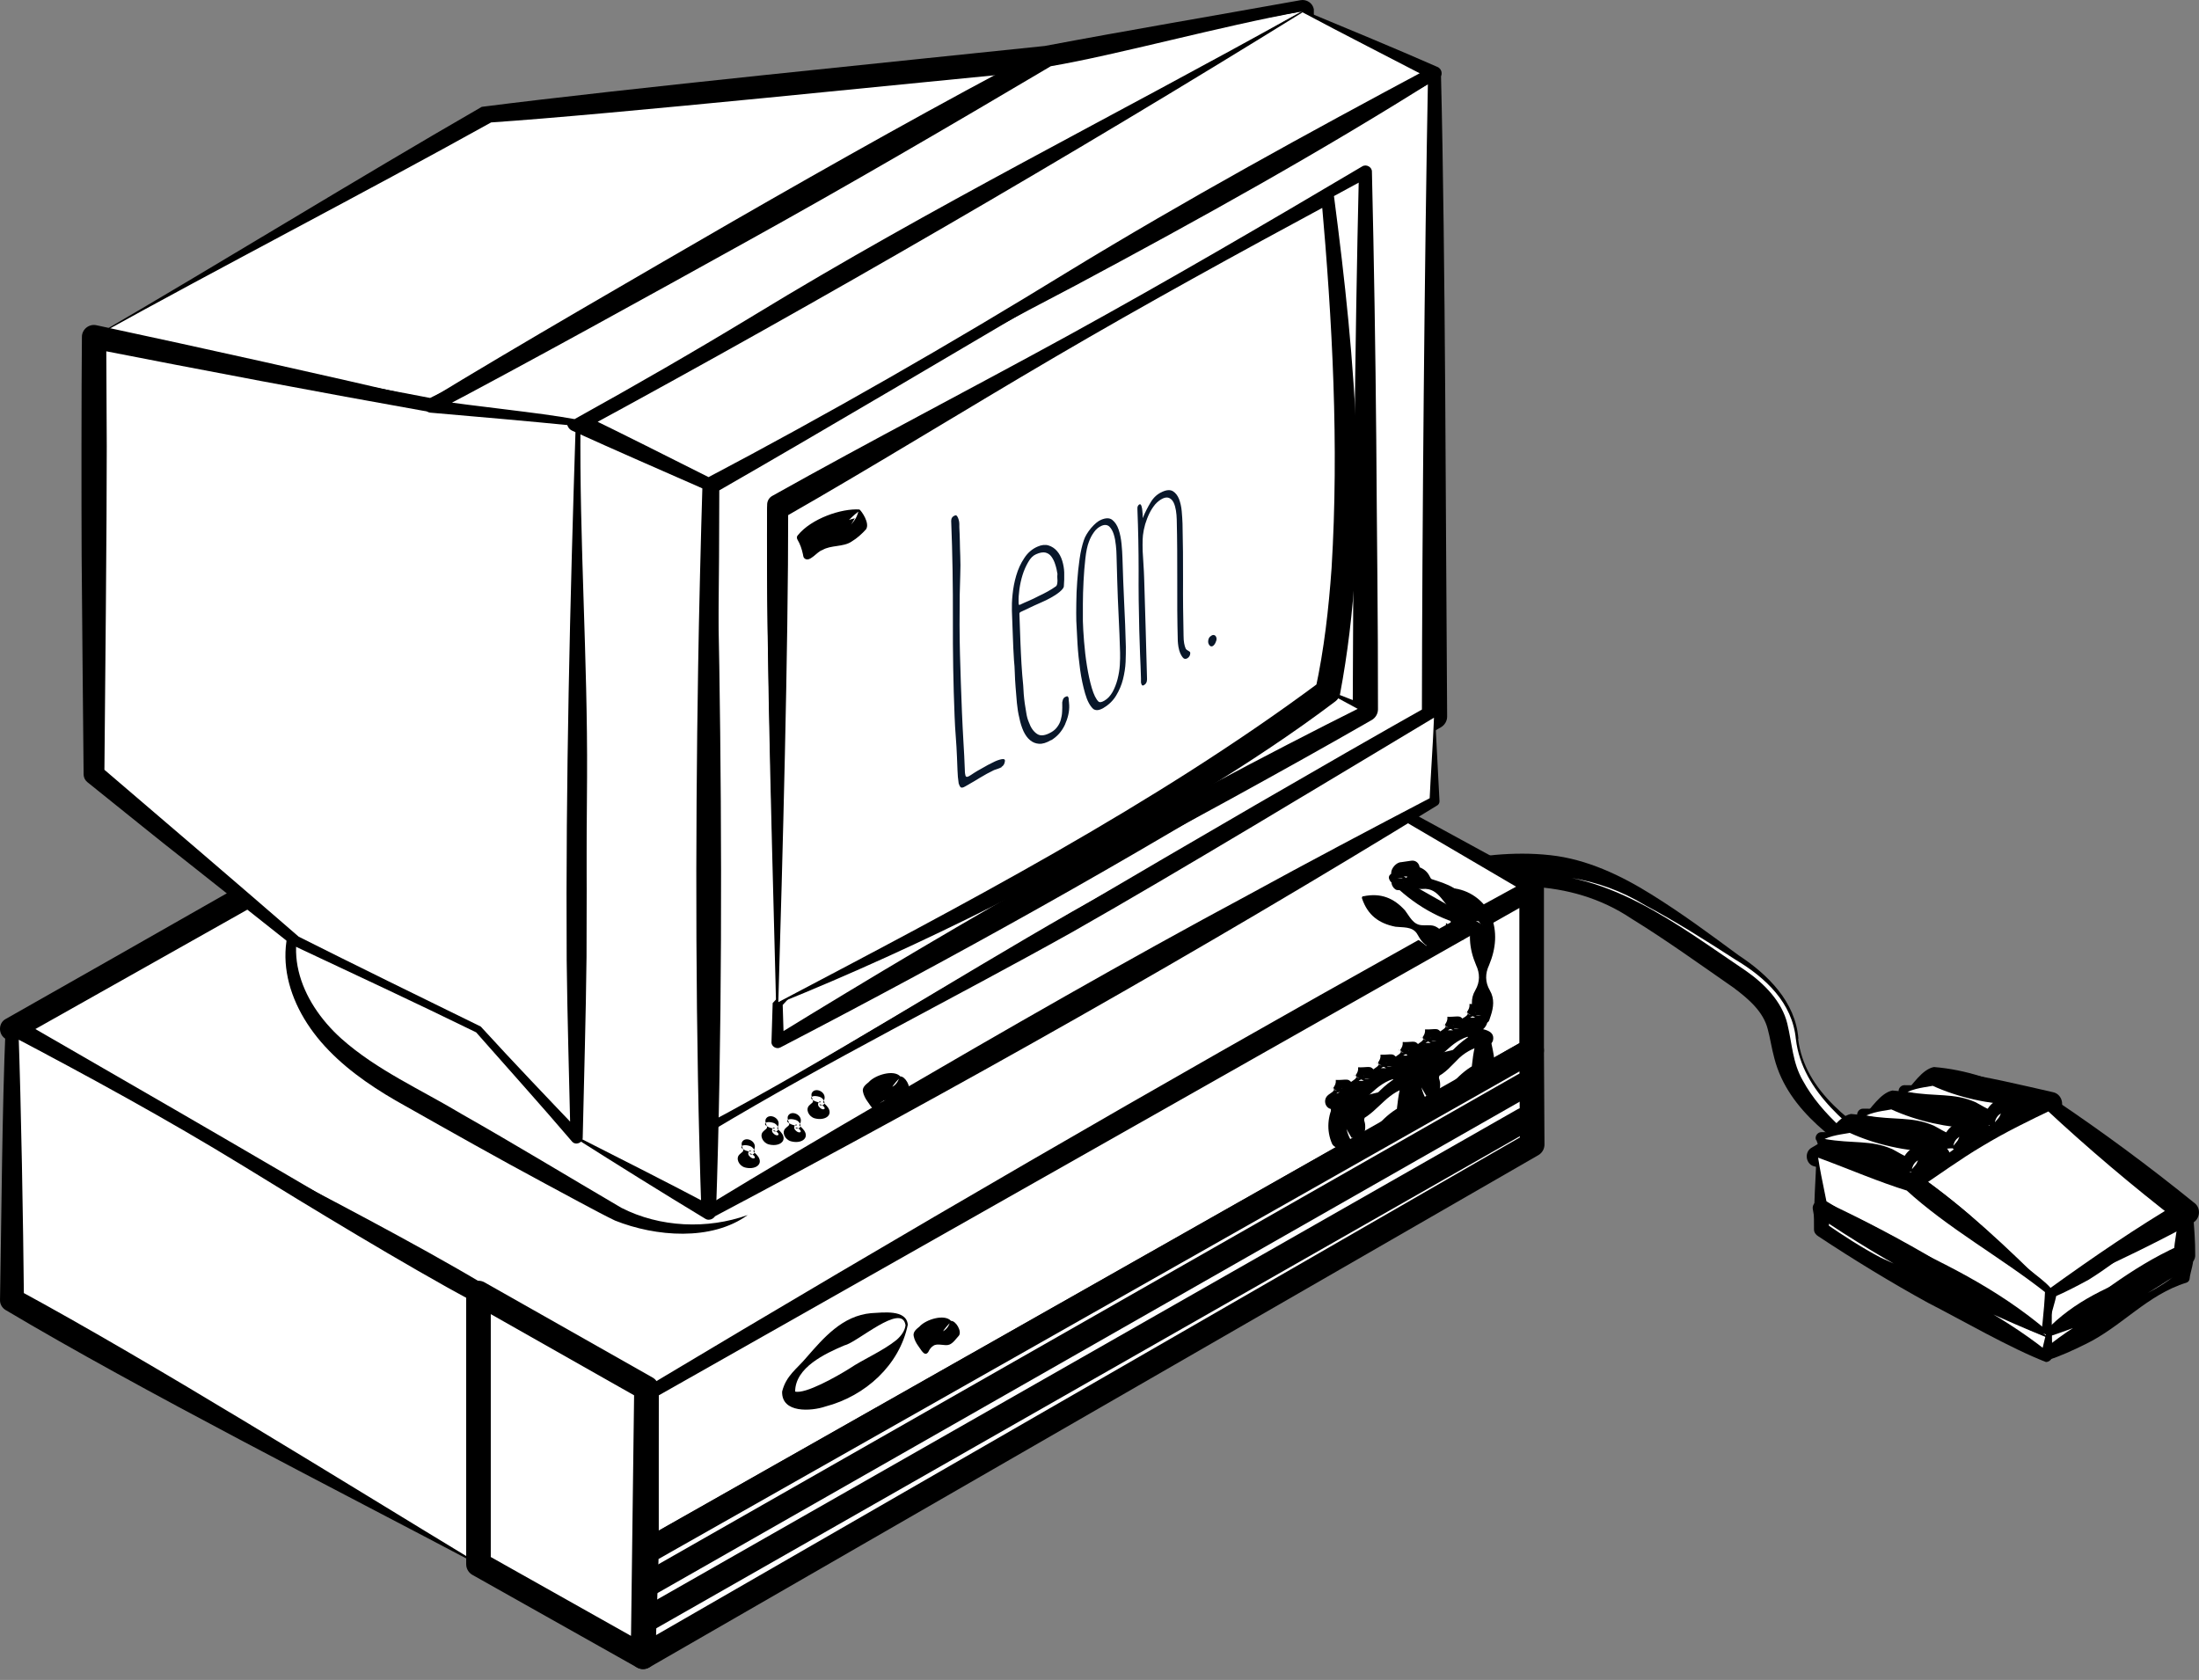 <svg width="161" height="123" viewBox="0 0 161 123" fill="none" xmlns="http://www.w3.org/2000/svg">
<rect x="0" y="0" width="161" height="123" fill="#808080" stroke="none"/>
<path d="M131.571 76.066C131.263 74.347 130.965 72.724 127.77 70.514C115.22 61.839 113.834 61.31 95.452 66.861C89.582 68.636 83.114 71.94 77.07 75.641V76.991C83.095 73.243 89.659 69.844 95.799 67.984C114.046 62.471 115.037 63.151 127.067 71.478C129.858 73.403 130.089 74.668 130.378 76.273C130.782 78.51 131.244 81.05 137.99 85.572L138.664 84.6C132.331 80.351 131.918 78.076 131.552 76.056L131.571 76.066Z" fill="white"/>
<path d="M131.484 76.084C131.234 73.422 129.271 71.581 127.057 70.26C124.892 68.862 122.707 67.475 120.446 66.276C113.459 62.018 105.682 64.822 98.445 66.918C90.967 68.91 84.077 72.308 77.455 76.254L77.802 75.641L77.782 76.991L76.685 76.396C84.481 71.562 93.094 68.145 102.006 65.908C104.951 65.115 107.915 64.284 111.024 64.057C117.453 63.425 122.842 67.739 127.827 71.081C129.155 72.006 130.464 73.318 130.859 74.951C131.225 76.471 131.234 77.793 131.994 79.115C133.371 81.645 135.863 83.561 138.192 85.289L137.721 85.374L138.433 84.43L138.51 84.845C135.517 82.589 131.956 80.03 131.484 76.075V76.084ZM131.648 76.056C132.129 79.974 135.729 82.372 138.847 84.364C138.991 84.448 139.02 84.637 138.924 84.779L138.279 85.77C138.173 85.931 137.961 85.968 137.807 85.855C134.622 83.769 130.936 81.409 129.916 77.51C129.704 76.736 129.598 75.971 129.425 75.348C129.107 74.092 128.078 73.177 126.913 72.308C124.449 70.6 121.976 68.815 119.445 67.258C114.922 64.227 109.436 64.52 104.364 65.851C100.707 66.767 96.992 67.852 93.45 69.099C87.791 71.26 82.546 74.338 77.465 77.576C77.138 77.784 76.695 77.699 76.474 77.368C76.397 77.246 76.358 77.113 76.358 76.981L76.339 75.631C76.339 75.376 76.464 75.159 76.666 75.027C81.055 72.252 85.636 69.722 90.486 67.683C95.375 65.7 100.38 64.388 105.519 63.198C108.088 62.67 110.783 62.311 113.497 62.613C116.163 62.896 118.684 64.095 120.917 65.492C123.14 66.871 125.21 68.409 127.288 69.939C129.444 71.355 131.456 73.356 131.667 76.037L131.648 76.056Z" fill="black"/>
<path d="M112.14 76.906L47.332 113.61V101.639L112.14 64.935V76.906Z" fill="white" stroke="black" stroke-width="1.8" stroke-linecap="round" stroke-linejoin="round"/>
<path d="M47.332 101.639L0.867 75.329L65.675 38.635L112.14 64.935L47.332 101.639Z" fill="white"/>
<path d="M47.332 101.724C36.861 96.117 22.589 88.357 12.195 82.598L0.434 76.075C-0.133 75.773 -0.153 74.904 0.425 74.602C10.058 69.165 23.32 61.518 32.858 56.269C43.685 50.199 54.541 44.176 65.445 38.229C65.599 38.144 65.781 38.144 65.916 38.229C76.166 44.252 90.294 52.314 100.707 58.053L112.429 64.454C112.804 64.652 112.814 65.219 112.429 65.417C108.396 67.796 100.312 72.497 96.232 74.8C80.063 83.977 63.703 92.983 47.332 101.724ZM47.332 101.554C65.964 90.405 84.769 79.473 103.719 68.9L111.851 64.454V65.417L100.341 58.667C90.063 52.691 75.877 44.733 65.435 39.041H65.906C49.854 48.462 33.714 57.751 17.517 66.937L1.291 76.075V74.593L12.763 81.22C23.07 87.186 37.092 95.446 47.313 101.545L47.332 101.554Z" fill="black"/>
<path d="M35.032 114.525L0.867 95.192V75.329L35.032 94.672V114.525Z" fill="white"/>
<path d="M35.081 114.601C24.716 109.116 10.347 101.828 0.415 95.918C0.146 95.758 -0.008 95.475 0.001 95.182C0.107 89.329 0.155 81.088 0.406 75.329C0.386 74.98 0.81 74.734 1.118 74.923C6.709 78.322 12.349 81.635 18.162 84.665C23.282 87.337 30.538 91.104 35.427 94.03C35.668 94.162 35.803 94.417 35.803 94.663C35.812 100.563 35.331 108.653 35.1 114.591L35.081 114.601ZM34.994 114.459C34.763 107.7 34.33 101.309 34.292 94.682L34.667 95.314C29.672 92.624 22.656 88.357 17.758 85.336C12.176 81.918 6.43 78.784 0.637 75.735L1.349 75.329C1.551 81.059 1.695 89.367 1.753 95.182L1.31 94.436C11.204 99.789 25.226 108.54 34.994 114.45V114.459Z" fill="black"/>
<path d="M66.378 96.995C66.378 98.043 64.443 99.997 62.056 101.347C59.67 102.697 57.735 102.942 57.735 101.894C57.735 100.846 59.67 98.892 62.056 97.542C64.443 96.192 66.378 95.947 66.378 96.995Z" fill="white"/>
<path d="M66.464 96.995C65.858 99.94 63.365 102.215 60.43 102.98C59.41 103.329 57.215 103.49 57.264 101.885C57.552 100.714 58.351 100.223 59.034 99.402C60.295 97.958 61.671 96.334 63.779 96.145C64.616 96.107 66.368 95.843 66.464 96.995ZM66.291 96.995C66.012 95.371 62.749 98.297 61.844 98.496C60.401 99.109 58.226 100.119 58.216 101.885C58.967 102.083 61.267 100.78 62.172 100.214C63.269 99.478 64.587 98.949 65.636 98.109C65.973 97.816 66.272 97.419 66.3 96.995H66.291Z" fill="black"/>
<path d="M69.583 96.787L67.726 97.844V98.59L69.583 97.533V96.787Z" fill="white"/>
<path d="M69.544 96.863C68.861 97.561 68.813 97.967 68.447 98.458C68.37 98.515 68.264 98.524 68.139 98.543L68.553 97.844C68.505 98.09 68.38 98.345 68.197 98.59L67.485 98.184C67.928 98.222 68.255 98.09 68.418 97.665C68.563 97.25 68.794 96.995 69.237 96.948L68.89 97.533C69.159 97.448 69.4 97.25 69.535 96.863H69.544ZM69.631 96.712C69.978 96.693 70.439 97.467 70.209 97.788C70.006 98.005 69.785 98.345 69.506 98.449C69.188 98.581 68.621 98.307 68.322 98.543C68.168 98.637 68.053 98.798 67.966 98.987C67.687 99.393 67.408 98.76 67.254 98.581C67.071 98.335 66.946 98.08 66.898 97.835C66.821 97.523 67.1 97.306 67.312 97.136C67.783 96.598 69.159 96.183 69.631 96.712Z" fill="black"/>
<path d="M107.732 67.428L108.541 66.965V74.366L107.732 74.819" fill="white"/>
<path d="M107.694 67.352C108.041 66.55 108.743 65.653 109.138 66.965C109.648 68.202 109.532 69.438 109.022 70.666C108.733 71.279 108.724 71.902 109.08 72.516C109.436 73.13 109.349 73.753 109.147 74.366C109.08 74.498 109.051 74.867 108.849 74.876C108.531 74.942 108.185 74.97 107.781 74.895C107.723 74.885 107.675 74.829 107.684 74.763C107.819 74.385 108.021 74.093 108.243 73.847L107.944 74.357C107.742 73.743 107.646 73.12 108.012 72.507C108.368 71.893 108.358 71.27 108.069 70.656C107.55 69.438 107.444 68.202 107.954 66.956L108.849 67.456C108.522 67.513 108.166 67.522 107.79 67.484C107.723 67.484 107.675 67.399 107.704 67.333L107.694 67.352Z" fill="black"/>
<path d="M108.541 66.965L107.732 67.428L102.218 64.303L103.026 63.84L108.541 66.965Z" fill="white"/>
<path d="M108.628 66.965C108.522 67.078 108.166 67.862 107.733 67.862C105.413 67.399 103.431 66.182 101.804 64.539C101.313 63.859 102.478 63.822 102.873 63.595C102.959 63.538 103.084 63.529 103.161 63.595C104.066 64.322 105.452 64.407 106.443 65.02C107.261 65.549 108.127 66.266 108.618 66.965H108.628ZM108.454 66.965C107.569 66.654 105.894 66.163 105.115 65.785C104.316 65.323 103.845 64.407 102.882 64.095H103.171C102.911 64.275 102.68 64.492 102.449 64.709V63.906C104.547 64.463 106.453 65.455 107.954 67.05H107.502C107.694 67.041 108.012 67.116 108.445 66.975L108.454 66.965Z" fill="black"/>
<path d="M108.541 74.366L107.732 74.819V74.092L107.896 73.998L108.541 74.366Z" fill="white"/>
<path d="M108.627 74.366C109.253 74.621 108.685 75.537 108.156 75.546L107.443 75.65C106.654 75.707 106.625 74.753 107.251 74.461C107.434 74.338 107.53 74.215 107.405 74.093C107.54 73.885 107.607 73.772 107.588 73.507C108.059 73.536 108.416 73.422 108.579 73.545C108.858 73.724 109.041 74.253 108.618 74.376L108.627 74.366ZM108.454 74.366C107.896 74.338 107.665 74.413 107.511 74.65C107.511 74.659 107.559 74.602 107.597 74.508H108.185C108.079 74.451 107.973 74.385 107.896 74.366L108.05 74.093C107.8 74.376 108.521 74.555 108.579 74.829L107.309 74.111C107.29 73.998 107.241 74.055 107.424 74.196C107.588 74.319 107.905 74.432 108.454 74.366Z" fill="black"/>
<path d="M108.541 67.701V66.965L103.026 63.84V64.577" fill="white"/>
<path d="M108.454 67.701C108.242 67.456 108.079 67.211 107.963 66.965L108.252 67.456C107.665 67.409 107.136 67.267 106.702 66.965C105.692 66.427 105.451 64.945 104.133 65.087C103.498 65.134 103.084 64.784 102.737 64.341L103.613 63.84C103.507 64.086 103.363 64.331 103.113 64.577C103.065 64.624 102.988 64.624 102.939 64.577C102.526 64.209 102.035 63.302 102.882 63.283C103.575 63.378 104.325 63.444 104.672 64.161C104.951 64.728 105.413 64.983 106.019 65.002C107.376 65.049 108.425 65.728 109.108 66.861C109.128 67.154 108.829 67.418 108.627 67.692C108.579 67.739 108.502 67.739 108.454 67.692V67.701Z" fill="black"/>
<path d="M102.218 64.303L103.026 63.84V64.577L102.872 64.671L102.218 64.303Z" fill="white"/>
<path d="M102.131 64.303C101.505 64.048 102.073 63.132 102.602 63.123L103.315 63.019C103.892 62.934 104.152 63.651 103.748 64.02C103.613 64.161 103.122 64.359 103.344 64.567C103.209 64.775 103.141 64.888 103.161 65.162C102.708 65.133 102.314 65.237 102.16 65.115C101.881 64.926 101.707 64.407 102.131 64.293V64.303ZM102.304 64.303C102.862 64.341 103.093 64.256 103.247 64.029C103.247 64.02 103.199 64.067 103.17 64.171H102.574C102.679 64.227 102.785 64.293 102.872 64.312L102.718 64.576C102.959 64.293 102.246 64.114 102.189 63.84L103.459 64.558C103.478 64.671 103.526 64.605 103.344 64.473C103.18 64.35 102.862 64.237 102.314 64.303H102.304Z" fill="black"/>
<path d="M106.953 67.966C107.28 68.749 107.28 69.089 106.741 68.523C106.376 68.145 106.626 68.664 106.664 68.844C106.684 68.957 106.616 68.919 106.539 68.863C106.462 68.806 106.174 68.504 106.058 68.277C105.923 67.975 105.885 67.834 105.866 67.72C105.856 67.626 105.856 67.55 105.943 67.626C106.597 68.334 106.193 67.72 106.202 67.371C106.154 66.946 106.732 67.598 106.963 67.966H106.953Z" fill="black"/>
<path d="M106.914 75.291L106.105 75.745V75.018L106.259 74.923L106.914 75.291Z" fill="white"/>
<path d="M107.001 75.291C107.627 75.546 107.059 76.462 106.529 76.472L105.817 76.575C105.24 76.66 104.98 75.933 105.384 75.575C105.519 75.433 106.01 75.235 105.788 75.027C105.923 74.819 105.99 74.706 105.971 74.442C106.443 74.47 106.799 74.357 106.963 74.48C107.242 74.659 107.424 75.188 107.001 75.31V75.291ZM106.828 75.291C106.27 75.263 106.039 75.339 105.885 75.575C105.885 75.584 105.933 75.527 105.971 75.433H106.558C106.452 75.376 106.347 75.31 106.27 75.291L106.424 75.018C106.173 75.301 106.895 75.48 106.953 75.754L105.683 75.037C105.663 74.923 105.615 74.98 105.798 75.121C105.962 75.244 106.279 75.358 106.828 75.291Z" fill="black"/>
<path d="M99.764 65.691L105.278 68.815L104.47 69.278" fill="white"/>
<path d="M99.812 65.624C101.111 65.351 102.064 65.766 102.873 66.663C103.2 67.088 103.45 67.692 104.076 67.739C104.364 67.767 104.701 67.711 104.971 67.786C105.356 67.9 105.635 68.258 105.914 68.532C106.51 69.401 105.202 69.599 104.518 69.353C104.451 69.335 104.422 69.269 104.432 69.202C104.528 68.759 104.73 68.485 104.942 68.24V69.401C104.307 69.325 104.018 68.844 103.729 68.334C103.373 67.824 102.719 67.918 102.17 67.852C100.967 67.616 100.13 67.012 99.716 65.766C99.697 65.7 99.735 65.634 99.802 65.615L99.812 65.624Z" fill="black"/>
<path d="M105.278 76.217L104.47 76.67V75.943L104.624 75.848L105.278 76.217Z" fill="white"/>
<path d="M105.364 76.216C105.99 76.471 105.422 77.387 104.893 77.397L104.181 77.5C103.603 77.585 103.343 76.858 103.747 76.5C103.882 76.358 104.373 76.16 104.152 75.952C104.286 75.745 104.354 75.631 104.335 75.367C104.816 75.395 105.162 75.282 105.326 75.405C105.605 75.584 105.788 76.113 105.364 76.235V76.216ZM105.191 76.216C104.633 76.188 104.402 76.264 104.248 76.5C104.248 76.509 104.296 76.453 104.335 76.358H104.922C104.816 76.301 104.71 76.235 104.633 76.216L104.787 75.943C104.537 76.226 105.258 76.405 105.316 76.679L104.046 75.962C104.027 75.848 103.978 75.905 104.161 76.047C104.325 76.169 104.642 76.283 105.191 76.216Z" fill="black"/>
<path d="M103.642 77.142L102.834 77.595V76.868L102.988 76.773L103.642 77.142Z" fill="white"/>
<path d="M103.729 77.142C104.354 77.397 103.786 78.312 103.257 78.322L102.545 78.426C101.967 78.511 101.707 77.784 102.112 77.425C102.246 77.283 102.737 77.085 102.516 76.877C102.651 76.67 102.718 76.556 102.699 76.292C103.17 76.32 103.526 76.207 103.69 76.33C103.969 76.509 104.152 77.038 103.729 77.161V77.142ZM103.555 77.142C102.997 77.114 102.766 77.189 102.612 77.425C102.612 77.434 102.66 77.378 102.699 77.283H103.286C103.18 77.227 103.074 77.161 102.997 77.142L103.151 76.868C102.901 77.151 103.623 77.331 103.68 77.604L102.41 76.887C102.391 76.774 102.343 76.83 102.526 76.972C102.689 77.095 103.007 77.208 103.555 77.142Z" fill="black"/>
<path d="M102.015 78.067L101.207 78.52V77.793L101.361 77.699L102.015 78.067Z" fill="white"/>
<path d="M102.103 78.067C102.728 78.322 102.16 79.237 101.631 79.247L100.919 79.351C100.341 79.436 100.082 78.709 100.486 78.35C100.62 78.208 101.111 78.01 100.89 77.802C101.025 77.595 101.092 77.481 101.073 77.217C101.554 77.246 101.9 77.132 102.064 77.255C102.353 77.434 102.526 77.963 102.103 78.086V78.067ZM101.929 78.067C101.371 78.038 101.14 78.114 100.986 78.35C100.986 78.359 101.034 78.303 101.073 78.208H101.66C101.554 78.152 101.448 78.086 101.371 78.067L101.525 77.793C101.275 78.076 101.997 78.256 102.054 78.529L100.784 77.812C100.765 77.699 100.717 77.755 100.9 77.897C101.063 78.02 101.381 78.133 101.929 78.067Z" fill="black"/>
<path d="M100.38 78.992L99.571 79.445V78.709L99.725 78.624L100.38 78.992Z" fill="white"/>
<path d="M100.466 78.992C101.091 79.247 100.524 80.162 99.994 80.172L99.282 80.276C98.705 80.361 98.445 79.634 98.849 79.275C98.984 79.133 99.475 78.935 99.253 78.728C99.388 78.52 99.455 78.407 99.436 78.142C99.917 78.171 100.264 78.057 100.427 78.18C100.706 78.359 100.889 78.888 100.466 79.011V78.992ZM100.293 78.992C99.734 78.964 99.503 79.039 99.35 79.275C99.35 79.284 99.398 79.228 99.436 79.133H100.023C99.917 79.077 99.811 79.011 99.734 78.992L99.888 78.718C99.638 79.001 100.36 79.181 100.418 79.454L99.147 78.737C99.128 78.624 99.08 78.68 99.263 78.822C99.427 78.945 99.744 79.058 100.293 78.992Z" fill="black"/>
<path d="M98.743 79.917L97.935 80.37V79.634L98.089 79.549L98.743 79.917Z" fill="white"/>
<path d="M98.83 79.917C99.456 80.172 98.888 81.088 98.359 81.097L97.646 81.201C97.069 81.286 96.809 80.559 97.213 80.2C97.348 80.059 97.839 79.861 97.618 79.653C97.752 79.445 97.82 79.332 97.8 79.067C98.272 79.096 98.628 78.983 98.792 79.105C99.08 79.285 99.254 79.813 98.83 79.936V79.917ZM98.657 79.917C98.099 79.889 97.868 79.964 97.714 80.2C97.714 80.21 97.762 80.153 97.8 80.059H98.387C98.281 80.002 98.176 79.936 98.099 79.917L98.253 79.643C98.002 79.927 98.724 80.106 98.782 80.38L97.512 79.662C97.492 79.549 97.444 79.606 97.627 79.747C97.791 79.87 98.108 79.983 98.657 79.917Z" fill="black"/>
<path d="M92.767 61.339L76.839 52.314C67.822 47.206 54.194 46.659 46.379 51.077L26.515 62.32C18.71 66.738 19.692 74.461 28.7 79.568L44.628 88.593C47.592 90.273 52.077 90.453 54.637 88.999" fill="white"/>
<path d="M92.728 61.414C88.09 59.111 83.518 56.713 78.956 54.277C76.666 53.022 74.472 51.832 72.066 51.049C63.828 48.415 54.117 47.792 46.321 51.974L42.914 53.815C38.372 56.279 33.762 58.62 29.239 61.112C26.996 62.368 24.6 63.491 23.108 65.53C20.337 69.099 21.924 73.29 24.995 76.047C27.593 78.36 30.808 79.766 33.839 81.588C37.65 83.75 41.712 86.214 45.494 88.432C48.323 89.877 51.797 90.018 54.742 88.961C52.105 90.877 48.015 90.556 45.032 89.367C43.819 88.791 41.067 87.271 39.854 86.629C36.563 84.864 32.963 82.834 29.691 80.984C27.718 79.898 25.678 78.567 24.09 76.925C20.866 73.63 19.567 68.985 22.656 65.19C24.292 63.066 26.765 61.915 28.94 60.612C33.406 58.016 37.785 55.269 42.222 52.644L45.551 50.671C53.693 46.008 64.03 46.366 72.643 49.501C75.136 50.426 77.455 51.795 79.64 53.116C84.067 55.778 88.475 58.469 92.825 61.254C92.911 61.31 92.825 61.452 92.738 61.405L92.728 61.414Z" fill="black"/>
<path d="M38.911 74.697C47.88 79.775 62.47 79.747 71.507 74.64C80.535 69.523 80.583 61.263 71.613 56.184C62.644 51.105 48.054 51.124 39.017 56.241C29.989 61.358 29.941 69.618 38.911 74.697Z" fill="white"/>
<path d="M38.959 74.631C47.389 79.067 57.995 78.558 66.82 75.726C69.024 74.961 71.141 73.932 72.999 72.601C76.81 69.995 78.995 65.417 76.338 61.291C72.45 55.353 64.597 53.145 57.697 52.729C49.459 52.437 36.822 55.278 33.127 63.283C31.317 67.918 34.907 72.469 38.949 74.621L38.959 74.631ZM38.872 74.772C31.038 70.524 28.95 62.764 36.524 56.977C44.637 51.2 55.57 51.256 64.953 53.277C69.688 54.476 74.645 56.392 77.503 60.574C80.843 65.341 78.427 70.883 74.087 74.007C72.065 75.537 69.775 76.613 67.427 77.425C58.072 80.55 47.438 79.37 38.872 74.763V74.772Z" fill="black"/>
<path d="M55.318 76.574C66.171 76.516 74.942 71.486 74.908 65.339C74.874 59.192 66.048 54.256 55.195 54.314C44.341 54.371 35.571 59.401 35.604 65.548C35.638 71.695 44.464 76.631 55.318 76.574Z" fill="white"/>
<path d="M41.365 73.262C48.573 77.038 57.552 76.481 65.069 74.083C70.15 72.497 76.656 67.654 73.143 61.962C68.572 55.278 58.861 53.824 51.229 55.051C45.648 56.118 39.045 58.27 36.466 63.633C34.898 67.55 37.919 71.44 41.365 73.262ZM41.278 73.413C30.913 67.673 34.955 58.261 44.907 55.287C48.968 54.013 53.222 53.843 57.37 54.107C61.527 54.428 65.694 55.25 69.438 57.157C80.255 62.849 75.665 72.695 65.685 75.801C57.668 78.482 48.602 77.359 41.288 73.422L41.278 73.413Z" fill="black"/>
<path d="M55.316 76.319C65.309 76.266 73.384 71.637 73.353 65.98C73.321 60.323 65.196 55.78 55.203 55.833C45.211 55.886 37.136 60.515 37.167 66.172C37.198 71.829 45.324 76.372 55.316 76.319Z" fill="white"/>
<path d="M42.472 73.271C49.103 76.736 57.361 76.16 64.261 73.96C68.9 72.507 74.867 68.117 71.671 62.896C67.495 56.741 58.563 55.382 51.548 56.543C46.428 57.544 40.384 59.526 37.997 64.416C36.534 68.004 39.306 71.591 42.472 73.262V73.271ZM42.386 73.413C32.819 68.126 36.505 59.403 45.715 56.666C53.126 54.627 61.393 55.174 68.332 58.403C78.35 63.633 74.116 72.799 64.877 75.669C61.133 76.925 57.158 77.264 53.299 76.821C49.45 76.358 45.715 75.244 42.386 73.413Z" fill="black"/>
<path d="M55.322 73.874C65.314 73.82 73.39 69.192 73.358 63.535C73.327 57.878 65.201 53.335 55.209 53.388C45.217 53.441 37.142 58.07 37.173 63.727C37.204 69.384 45.33 73.927 55.322 73.874Z" fill="white"/>
<path d="M42.472 70.826C49.103 74.291 57.361 73.715 64.261 71.515C68.9 70.061 74.867 65.672 71.671 60.451C67.495 54.296 58.563 52.937 51.548 54.098C46.428 55.099 40.384 57.081 37.997 61.971C36.534 65.558 39.306 69.146 42.472 70.817V70.826ZM42.386 70.968C32.819 65.681 36.505 56.958 45.715 54.221C53.126 52.181 61.393 52.729 68.332 55.958C78.35 61.188 74.116 70.354 64.877 73.224C61.133 74.48 57.158 74.819 53.299 74.376C49.45 73.913 45.715 72.799 42.386 70.968Z" fill="black"/>
<path d="M6.882 24.672L34.56 8.992L35.609 8.397L76.588 4.253L95.365 0.817V53.192L72.248 37.936L63.153 20.896V14.468L31.577 29.742L6.882 24.672Z" fill="white"/>
<path d="M6.806 24.682C16.054 19.311 25.938 13.203 35.273 7.822C45.581 6.5 66.147 4.452 76.493 3.366C82.344 2.261 89.072 1.119 95.212 0.015C95.664 -0.07 96.107 0.222 96.193 0.675C96.213 17.895 95.789 35.963 95.674 53.201C95.674 53.428 95.395 53.588 95.202 53.447C87.532 48.311 79.813 43.242 72.037 38.276C71.825 38.172 62.683 21.387 62.538 21.227C62.48 21.123 62.452 21.019 62.461 20.906L62.423 14.477L63.491 15.129C53.29 20.132 42.106 25.456 31.847 30.261C23.503 28.836 15.063 26.391 6.806 24.692V24.682ZM6.969 24.654C15.304 26.249 23.465 27.58 31.693 29.176L31.318 29.223C41.443 24.172 52.568 18.706 62.817 13.807C63.289 13.562 63.905 13.93 63.886 14.458L63.847 20.887L63.77 20.566C63.616 20.406 73.057 38.389 72.47 37.596C80.093 42.798 87.792 47.896 95.529 52.937L95.058 53.182C94.923 35.992 94.557 17.98 94.528 0.808L95.52 1.62C89.235 2.79 82.97 4.017 76.686 5.131C66.965 6.066 44.561 8.388 35.957 8.964C26.439 14.251 16.555 19.339 6.969 24.644V24.654Z" fill="black"/>
<path d="M51.884 82.57L105.028 52.474V5.358L51.884 35.453V82.57Z" fill="white"/>
<path d="M51.922 82.494C67.331 73.366 89.235 60.338 104.566 51.691L104.104 52.474C104.123 38.597 104.296 19.046 104.556 5.367L105.268 5.773C96.328 10.654 87.416 15.572 78.62 20.689C70.872 25.258 59.968 31.715 52.279 36.124L52.664 35.472C52.664 48.792 52.25 69.023 51.932 82.513L51.922 82.494ZM51.836 82.645C51.595 68.891 51.018 49.019 51.105 35.453C51.105 35.18 51.258 34.934 51.489 34.802C55.916 32.3 60.401 29.874 64.876 27.448L78.292 20.141C87.204 15.223 96.01 10.106 104.787 4.952C105.086 4.763 105.519 4.999 105.499 5.358C105.836 18.971 105.846 38.654 105.952 52.465C105.952 52.795 105.769 53.088 105.499 53.248C90.005 62.151 67.716 73.97 51.846 82.636L51.836 82.645Z" fill="black"/>
<path d="M56.937 76.292L99.975 51.917V12.57L56.937 36.945V76.292Z" fill="white"/>
<path d="M56.975 76.216C69.409 68.787 87.117 58.129 99.503 51.134L99.041 51.917C99.08 38.805 99.186 25.692 99.494 12.57L100.206 12.976C96.587 14.949 92.949 16.894 89.359 18.914C82.132 22.888 75.049 27.089 67.975 31.328C64.433 33.443 60.901 35.548 57.321 37.596L57.706 36.945C57.725 48.056 57.292 64.964 56.984 76.216H56.975ZM56.888 76.368C56.628 64.869 56.07 48.292 56.166 36.954C56.166 36.671 56.32 36.426 56.551 36.303C63.74 32.272 71.074 28.477 78.302 24.512C85.529 20.538 92.641 16.384 99.734 12.183C100.033 11.994 100.466 12.23 100.446 12.589C100.6 19.15 100.706 25.701 100.764 32.263C100.802 38.824 100.899 45.375 100.889 51.936C100.889 52.267 100.697 52.569 100.427 52.72C87.849 59.951 69.784 69.401 56.888 76.377V76.368Z" fill="black"/>
<path d="M97.213 50.633L99.975 51.917L56.937 76.292V73.451L76.184 54.315L97.213 50.633Z" fill="white"/>
<path d="M97.222 50.548C98.156 50.907 99.118 51.285 100.081 51.672C100.215 51.728 100.273 51.879 100.225 52.002C98.541 53.248 96.635 54.268 94.865 55.419C82.594 63.01 69.957 70.024 57.138 76.689C56.85 76.849 56.455 76.613 56.484 76.282L56.571 73.441C59.66 70.118 63.24 67.04 66.281 63.604C69.024 60.687 72.797 56.524 75.626 53.767C75.742 53.654 75.886 53.579 76.04 53.55C79.582 52.946 83.142 52.37 86.674 51.861C90.178 51.351 93.71 50.898 97.213 50.539L97.222 50.548ZM97.203 50.718C90.283 52.417 83.306 53.815 76.319 55.061L76.733 54.844C70.391 61.102 63.221 67.144 57.196 73.696L57.302 73.441L57.389 76.282L56.705 75.895C70.747 67.258 85.067 59.063 99.84 51.681L99.859 52.144L97.203 50.709V50.718Z" fill="black"/>
<path d="M56.937 73.451C56.937 73.451 82.219 62.056 97.213 50.643C100.196 37.436 97.213 14.486 97.213 14.486L56.937 37.294V73.451Z" fill="white"/>
<path d="M56.985 73.375C70.41 66.304 84.538 58.941 96.655 49.916L96.318 50.435C96.944 47.546 97.281 44.573 97.492 41.589C98.041 32.593 97.55 23.511 96.751 14.534L97.454 14.873C90.659 18.536 83.894 22.246 77.234 26.145C70.574 30.044 64.02 34.113 57.322 37.936L57.707 37.285C57.716 47.49 57.293 63.028 56.985 73.365V73.375ZM56.889 73.516C56.619 62.962 56.09 47.707 56.167 37.294C56.167 37.011 56.321 36.765 56.552 36.643C63.279 32.867 70.15 29.336 76.916 25.626C83.691 21.916 90.342 18.026 96.972 14.08C97.252 13.911 97.646 14.099 97.675 14.42C99.244 26.466 100.379 38.795 98.108 50.831C98.06 51.049 97.935 51.228 97.771 51.351C94.663 53.701 91.41 55.835 88.109 57.874C78.119 63.831 67.687 69.155 56.879 73.516H56.889Z" fill="black"/>
<path d="M105.028 52.474V58.667L89.918 67.22L89.6 67.399L67.311 80.021L66.984 80.21L51.884 88.763V82.57L105.028 52.474Z" fill="white"/>
<path d="M105.067 52.399L105.394 58.667C105.394 58.799 105.326 58.922 105.211 58.979C87.868 69.637 70.122 79.634 52.125 89.169C51.827 89.358 51.394 89.121 51.413 88.763L51.567 82.57C51.567 82.457 51.634 82.353 51.73 82.296C60.815 77.453 69.516 71.893 78.466 66.767C86.242 62.358 97.136 56.628 105.086 52.399H105.067ZM104.98 52.55C97.233 57.194 86.136 63.916 78.447 68.277C69.679 73.177 60.671 77.661 52.038 82.844L52.202 82.57L52.356 88.763L51.644 88.357C55.994 85.713 60.373 83.117 64.771 80.559C73.567 75.433 82.383 70.354 91.362 65.54C95.828 63.094 100.332 60.716 104.845 58.355L104.662 58.667C104.749 56.713 104.903 54.712 104.99 52.55H104.98Z" fill="black"/>
<path d="M42.222 83.287L51.884 88.763V35.453L42.222 30.913V83.287Z" fill="white"/>
<path d="M42.299 83.25C45.687 84.968 48.959 86.62 52.154 88.31L51.355 88.763C50.912 75.943 50.903 61.688 51.115 48.783C51.163 45.469 51.326 38.776 51.432 35.453L51.692 35.859C48.516 34.264 45.331 32.659 42.116 31.148L42.501 30.913C42.414 39.607 43.03 48.217 42.982 56.902C42.944 65.577 42.761 74.262 42.309 83.24L42.299 83.25ZM42.145 83.335C41.693 74.857 41.51 66.087 41.471 57.308C41.442 52.918 41.596 48.481 41.731 44.082C41.885 39.673 41.981 35.302 41.953 30.922C41.953 30.733 42.164 30.601 42.337 30.686C45.562 32.206 48.824 33.631 52.087 35.057C52.25 35.132 52.346 35.293 52.346 35.463C52.452 38.786 52.616 45.46 52.664 48.792C52.866 61.716 52.866 75.924 52.423 88.772C52.443 89.169 51.962 89.452 51.625 89.225C48.381 87.262 45.205 85.279 42.155 83.344L42.145 83.335Z" fill="black"/>
<path d="M42.221 30.913L31.577 29.742L6.882 24.673V56.713L21.616 68.891L34.994 75.358L42.221 83.287V30.913Z" fill="white"/>
<path d="M42.154 30.969C38.487 30.677 34.955 30.469 31.491 30.167C23.214 28.694 14.957 27.127 6.709 25.513L7.777 24.663L7.816 32.669C7.825 37.728 7.691 51.464 7.642 56.694L7.373 56.128C11.569 59.715 17.642 64.907 21.867 68.579C25.861 70.59 30.855 73.035 35.196 75.159C37.612 77.803 40.085 80.389 42.558 82.976L41.769 83.269C41.673 78.926 41.538 74.612 41.49 70.307C41.413 57.175 41.731 44.148 42.154 30.96V30.969ZM42.279 30.856C42.722 43.846 43.02 57.006 42.943 70.062C42.895 74.48 42.76 78.898 42.664 83.278C42.683 83.674 42.135 83.892 41.875 83.571C39.671 80.984 36.851 77.85 34.859 75.584C30.384 73.394 25.861 71.289 21.357 69.174L13.86 63.236C11.348 61.273 8.884 59.252 6.391 57.261C6.218 57.119 6.131 56.921 6.122 56.722C6.112 56.703 5.977 40.702 5.977 40.683C5.958 36.7 5.958 28.647 5.997 24.663C5.997 24.116 6.516 23.691 7.065 23.814C15.284 25.579 23.484 27.401 31.674 29.308C35.081 29.761 38.911 30.365 42.289 30.856H42.279Z" fill="black"/>
<path d="M95.365 0.817L42.222 30.913L51.884 35.453L105.028 5.358L95.365 0.817Z" fill="white"/>
<path d="M95.366 0.902C78.302 11.475 60.209 21.963 42.578 31.526L42.53 30.28C45.735 31.838 48.911 33.443 52.087 35.038L51.644 35.057C60.662 30.308 69.487 25.239 78.158 19.915C86.849 14.609 95.78 9.728 104.768 4.923L104.807 5.811C102.141 4.423 98.08 2.356 95.366 0.902ZM95.366 0.732L100.264 2.771C101.92 3.46 103.585 4.178 105.25 4.904C105.5 5.018 105.615 5.31 105.509 5.556C96.867 11.031 87.811 16.053 78.755 20.896C69.718 25.607 60.835 30.573 52.125 35.85C51.99 35.935 51.817 35.935 51.682 35.869C48.42 34.434 45.157 33.018 41.914 31.545C41.394 31.328 41.365 30.563 41.866 30.299C46.264 27.684 50.72 25.154 55.157 22.577C67.841 15.279 82.373 7.416 95.366 0.722V0.732Z" fill="black"/>
<path d="M95.365 0.817L76.589 4.253L31.577 29.742L42.221 30.913L95.365 0.817Z" fill="white"/>
<path d="M95.278 0.845C89.302 1.931 81.92 3.989 76.935 4.848C69.515 9.238 62.075 13.589 54.53 17.762C47.89 21.444 38.458 26.664 31.818 30.157L31.625 29.27C34.868 29.77 39.469 30.204 42.067 30.686C46.494 28.232 50.902 25.692 55.165 23.105C68.37 15.053 81.343 8.614 95.269 0.855L95.278 0.845ZM95.442 0.788C82.815 8.095 69.188 16.695 55.83 23.691C51.171 26.098 46.715 28.751 42.183 31.186C38.631 30.828 35.08 30.525 31.519 30.214C31.25 30.195 31.057 29.959 31.076 29.695C31.096 29.534 31.192 29.393 31.327 29.317C37.688 25.428 47.072 20.018 53.626 16.223C61.161 11.89 68.754 7.614 76.454 3.573C82.748 2.488 89.273 1.846 95.442 0.779V0.788Z" fill="black"/>
<g style="mix-blend-mode:multiply">
<path d="M102.709 81.881L106.597 79.681L107.54 78.067L103.662 77.689L102.709 79.304V81.881Z" fill="white"/>
<path d="M102.747 81.805C104.152 80.72 104.759 79.615 106.135 78.898L105.798 79.228C106.164 78.718 106.52 78.209 106.924 77.718L107.473 78.766C106.212 78.341 104.97 77.812 103.604 78.19L104.095 77.944C103.96 78.567 103.748 79.162 103.363 79.681L103.469 79.304C103.353 80.172 102.93 80.786 102.747 81.815V81.805ZM102.661 81.956C102.295 81.23 101.804 79.927 102.006 79.011C102.314 78.303 102.853 77.755 103.43 77.246C103.507 77.18 103.613 77.161 103.71 77.198C104.97 77.822 106.298 77.548 107.617 77.378C108.069 77.331 108.416 77.803 108.252 78.209C108.002 78.869 107.694 79.502 107.386 80.134C106.337 81.239 103.979 81.758 102.661 81.956Z" fill="black"/>
</g>
<path d="M103.661 80.276L108.608 76.047L107.54 75.49L103.661 77.689V80.276Z" fill="white"/>
<path d="M103.69 80.191C105.48 78.218 106 76.689 108.156 75.537L108.281 76.641C107.963 76.386 107.665 76.094 107.357 75.829H107.742C106.163 76.15 105.432 77.708 104.036 78.341L104.421 77.689C104.306 78.548 103.834 79.152 103.69 80.191ZM103.623 80.351C103.276 79.7 102.91 78.558 102.891 77.689C102.882 77.444 102.997 77.227 103.19 77.094C103.834 76.613 104.604 76.405 105.384 76.235C106.134 76.047 106.77 75.659 107.337 75.15C107.443 75.046 107.607 75.112 107.722 75.15C108.29 75.367 109.503 75.301 109.31 76.179C109.282 76.311 109.128 76.453 109.051 76.566C107.819 78.171 105.307 79.766 103.613 80.361L103.623 80.351Z" fill="black"/>
<path d="M98.176 83.372L103.132 79.152L102.064 78.596L98.176 80.795V83.372Z" fill="white"/>
<path d="M98.214 83.297C100.004 81.324 100.524 79.794 102.68 78.643L102.805 79.747C102.487 79.492 102.189 79.2 101.881 78.935H102.266C100.688 79.256 99.956 80.814 98.561 81.447L98.946 80.795C98.83 81.654 98.359 82.258 98.214 83.297ZM98.137 83.457C97.791 82.806 97.425 81.664 97.406 80.795C97.396 80.55 97.512 80.333 97.704 80.2C98.349 79.719 99.119 79.511 99.898 79.341C100.649 79.153 101.284 78.766 101.852 78.256C101.958 78.152 102.122 78.218 102.237 78.256C103.007 78.463 104.508 78.596 103.565 79.662C102.333 81.267 99.822 82.863 98.128 83.457H98.137Z" fill="black"/>
<path d="M104.72 80.833L108.608 78.633V76.047L104.72 78.256V80.833Z" fill="white"/>
<path d="M104.768 80.757C106.183 79.672 106.75 78.529 108.165 77.859L107.713 78.624C107.78 77.746 107.876 76.887 108.136 76.047L108.848 76.453C108.098 76.641 107.405 76.934 106.847 77.453C106.308 77.972 105.817 78.605 105.105 78.898L105.49 78.246C105.393 79.115 104.951 79.719 104.768 80.757ZM104.681 80.908C104.296 80.266 103.969 79.124 103.96 78.256C103.95 78.01 104.075 77.784 104.267 77.651C104.903 77.161 105.73 77.047 106.491 76.849C107.232 76.641 107.828 76.188 108.377 75.65C108.531 75.499 108.772 75.499 108.925 75.65C109.176 76.094 109.291 76.84 109.378 77.349C109.378 77.982 109.801 78.86 109.185 79.322C107.982 80.219 105.99 80.776 104.681 80.918V80.908Z" fill="black"/>
<path d="M99.244 83.939L103.132 81.73V79.153L99.244 81.352V83.939Z" fill="white"/>
<path d="M99.283 83.863C100.697 82.778 101.265 81.635 102.68 80.965L102.228 81.73C102.295 80.852 102.391 79.993 102.651 79.153L103.363 79.558C101.592 79.832 101.034 81.277 99.619 82.013L100.004 81.362C99.908 82.23 99.465 82.834 99.283 83.873V83.863ZM99.196 84.014C98.811 83.372 98.484 82.23 98.474 81.362C98.465 81.116 98.59 80.89 98.782 80.757C99.417 80.267 100.245 80.153 101.005 79.955C101.746 79.747 102.343 79.294 102.892 78.756C103.046 78.605 103.286 78.605 103.44 78.756C103.69 79.2 103.806 79.946 103.892 80.455C103.892 81.088 104.316 81.966 103.7 82.428C102.497 83.325 100.505 83.882 99.196 84.024V84.014Z" fill="black"/>
<path d="M104.72 80.871L103.661 80.276V77.689L104.72 78.293V80.871Z" fill="white"/>
<path d="M104.768 80.946C104.412 81.144 103.266 81.173 103.016 80.682C102.583 79.7 102.679 78.614 103.18 77.689C103.295 77.472 103.42 77.019 103.767 77.179C104.113 77.519 104.364 77.963 104.903 77.982C104.941 77.982 104.98 78.01 104.989 78.048C105.105 78.397 105.307 78.709 105.403 79.105C105.567 79.691 105.182 80.805 104.758 80.946H104.768ZM104.681 80.805C104.45 80.011 104.2 79.558 104.075 79.219C104.007 79.049 103.969 78.907 104.046 78.775C104.113 78.643 104.277 78.492 104.364 78.293L104.546 78.605C104.287 78.237 103.882 78.124 103.43 78.095L104.142 77.689C104.373 78.105 104.479 78.529 104.556 78.983C104.652 79.417 104.595 79.842 104.45 80.276L104.065 79.615C104.181 80.002 104.296 80.427 104.7 80.805H104.681Z" fill="black"/>
<path d="M99.244 83.939L98.176 83.334V80.748L99.244 81.352V83.939Z" fill="white"/>
<path d="M99.282 84.014C98.926 84.213 97.781 84.241 97.531 83.75C97.098 82.768 97.194 81.683 97.695 80.757C97.81 80.54 97.935 80.087 98.281 80.248C98.628 80.587 98.878 81.031 99.417 81.05C99.456 81.05 99.494 81.078 99.504 81.116C99.619 81.465 99.821 81.777 99.918 82.173C100.081 82.759 99.696 83.873 99.273 84.014H99.282ZM99.196 83.863C98.965 83.07 98.715 82.617 98.59 82.277C98.522 82.107 98.484 81.966 98.561 81.834C98.628 81.701 98.792 81.55 98.878 81.352L99.061 81.664C98.801 81.295 98.397 81.182 97.945 81.154L98.657 80.748C99.061 81.55 99.263 82.466 98.965 83.325L98.58 82.664C98.695 83.051 98.811 83.476 99.215 83.854L99.196 83.863Z" fill="black"/>
<path d="M65.878 78.888L64.011 79.945V80.682L65.878 79.634V78.888Z" fill="white"/>
<path d="M65.83 78.964C65.146 79.662 65.098 80.068 64.733 80.559C64.656 80.616 64.55 80.625 64.424 80.644L64.838 79.945C64.79 80.191 64.665 80.446 64.482 80.691L63.77 80.285C64.213 80.323 64.54 80.191 64.704 79.766C64.848 79.351 65.079 79.096 65.522 79.049L65.175 79.634C65.445 79.549 65.685 79.351 65.82 78.964H65.83ZM65.916 78.813C66.263 78.794 66.725 79.568 66.494 79.889C66.292 80.106 66.07 80.446 65.791 80.55C65.474 80.682 64.906 80.408 64.607 80.644C64.453 80.738 64.338 80.899 64.251 81.088C63.972 81.494 63.693 80.861 63.539 80.682C63.356 80.436 63.231 80.181 63.183 79.936C63.106 79.624 63.385 79.407 63.597 79.237C64.068 78.699 65.445 78.284 65.916 78.813Z" fill="black"/>
<path d="M56.812 82.579C56.812 82.721 56.706 82.9 56.581 82.966C56.456 83.042 56.35 82.985 56.35 82.834C56.35 82.683 56.456 82.513 56.581 82.447C56.706 82.372 56.812 82.428 56.812 82.579Z" fill="white"/>
<path d="M56.898 82.579C56.898 82.655 57.119 82.787 57.273 83.023C57.62 83.59 57.004 83.977 56.282 83.788C55.839 83.665 55.589 83.127 55.878 82.844C56.041 82.674 56.166 82.645 56.157 82.523C56.157 82.419 55.983 82.164 56.06 81.947C56.301 81.418 57.331 81.909 56.907 82.579H56.898ZM56.724 82.579C56.609 82.457 56.417 82.759 56.59 82.948C56.83 83.221 57.042 83.127 56.994 83.023C56.965 82.9 56.715 82.749 56.648 82.768C56.571 82.768 56.648 82.872 56.821 82.834C57.148 82.74 56.927 82.296 56.619 82.211C56.224 82.098 56.08 82.183 56.032 82.24C55.868 82.438 56.705 82.73 56.724 82.579Z" fill="black"/>
<path d="M60.18 80.672C60.18 80.814 60.074 80.993 59.949 81.059C59.824 81.135 59.718 81.078 59.718 80.927C59.718 80.776 59.824 80.606 59.949 80.54C60.074 80.465 60.18 80.521 60.18 80.672Z" fill="white"/>
<path d="M60.267 80.672C60.267 80.748 60.488 80.88 60.642 81.116C60.989 81.683 60.373 82.07 59.651 81.881C59.208 81.758 58.958 81.22 59.247 80.937C59.41 80.767 59.535 80.739 59.526 80.616C59.526 80.512 59.353 80.257 59.43 80.04C59.67 79.511 60.7 80.002 60.276 80.672H60.267ZM60.094 80.672C59.978 80.55 59.786 80.852 59.969 81.041C60.209 81.314 60.421 81.22 60.373 81.116C60.344 80.993 60.094 80.842 60.026 80.861C59.949 80.861 60.026 80.965 60.2 80.927C60.527 80.833 60.305 80.389 59.997 80.304C59.603 80.191 59.459 80.276 59.41 80.332C59.247 80.531 60.084 80.823 60.103 80.672H60.094Z" fill="black"/>
<path d="M55.069 84.269C55.069 84.411 54.964 84.59 54.838 84.656C54.713 84.732 54.607 84.675 54.607 84.524C54.607 84.373 54.713 84.203 54.838 84.137C54.964 84.061 55.069 84.118 55.069 84.269Z" fill="white"/>
<path d="M55.157 84.269C55.157 84.345 55.378 84.477 55.532 84.713C55.878 85.279 55.262 85.666 54.541 85.477C54.098 85.355 53.848 84.817 54.136 84.533C54.3 84.364 54.425 84.335 54.416 84.212C54.416 84.109 54.242 83.854 54.319 83.637C54.56 83.108 55.59 83.599 55.166 84.269H55.157ZM54.983 84.269C54.868 84.146 54.675 84.448 54.858 84.637C55.099 84.911 55.31 84.817 55.262 84.713C55.233 84.59 54.983 84.439 54.916 84.458C54.839 84.458 54.916 84.562 55.089 84.524C55.416 84.43 55.195 83.986 54.887 83.901C54.492 83.788 54.348 83.873 54.3 83.929C54.136 84.127 54.974 84.42 54.993 84.269H54.983Z" fill="black"/>
<path d="M58.438 82.362C58.438 82.504 58.333 82.683 58.208 82.749C58.082 82.825 57.977 82.768 57.977 82.617C57.977 82.466 58.082 82.296 58.208 82.23C58.333 82.155 58.438 82.211 58.438 82.362Z" fill="white"/>
<path d="M58.525 82.362C58.525 82.438 58.746 82.57 58.9 82.806C59.246 83.372 58.631 83.759 57.909 83.561C57.466 83.439 57.216 82.9 57.505 82.617C57.668 82.447 57.793 82.419 57.784 82.296C57.784 82.192 57.61 81.937 57.687 81.72C57.928 81.192 58.958 81.683 58.534 82.353L58.525 82.362ZM58.352 82.362C58.236 82.24 58.044 82.542 58.217 82.73C58.457 83.004 58.669 82.91 58.621 82.806C58.592 82.683 58.342 82.532 58.275 82.551C58.197 82.551 58.275 82.655 58.448 82.617C58.775 82.523 58.554 82.079 58.246 81.994C57.851 81.881 57.707 81.966 57.659 82.022C57.495 82.221 58.332 82.513 58.352 82.362Z" fill="black"/>
<path d="M62.894 37.379L59.16 39.494V40.57L62.894 38.455V37.379Z" fill="white"/>
<path d="M62.846 37.455C61.402 38.587 61.123 39.768 59.545 40.155L59.93 39.494C59.708 39.852 59.602 40.211 59.525 40.57L58.967 40.249C59.689 40.023 60.315 39.692 60.757 39.06C60.988 38.748 61.248 38.484 61.566 38.323C61.883 38.163 62.22 38.031 62.586 37.946L62.288 38.455C62.374 38.285 62.692 38.059 62.846 37.455ZM62.932 37.313C63.067 37.398 63.712 38.314 63.404 38.758C63.096 39.097 62.74 39.418 62.345 39.654C61.749 40.06 60.825 39.9 60.218 40.268C59.804 40.381 59.275 41.231 58.89 40.872C58.813 40.806 58.804 40.664 58.784 40.57C58.707 40.211 58.592 39.852 58.38 39.494C58.322 39.39 58.332 39.267 58.419 39.182C59.391 37.983 61.585 37.209 62.942 37.304L62.932 37.313Z" fill="black"/>
<path d="M139.982 86.525L150.058 80.823L143.129 78.964L133.053 84.675L139.982 86.525Z" fill="white"/>
<path d="M139.973 86.45C143.12 83.986 146.151 81.918 149.606 80.059L149.818 81.692C147.778 81.078 144.958 80.21 143.004 79.426L143.37 79.379C141.599 80.162 139.867 81.031 138.269 82.126C136.893 83.117 134.949 84.571 133.448 85.336L133.265 83.948C135.584 84.618 137.721 85.392 139.982 86.45H139.973ZM139.992 86.61C137.644 86.469 135.18 85.968 132.851 85.402C132.187 85.26 132.072 84.316 132.668 84.014C134.083 83.117 136.364 82.202 137.913 81.522C139.674 80.71 141.311 79.681 142.889 78.567C142.995 78.492 143.13 78.492 143.255 78.52C145.333 78.803 148.23 79.492 150.299 79.964C151.089 80.115 151.233 81.248 150.511 81.597C147.21 83.552 143.553 85.336 139.992 86.62V86.61Z" fill="black"/>
<path d="M149.856 97.589L159.923 91.887L160.077 88.763L150.001 94.465L149.856 97.589Z" fill="white"/>
<path d="M149.895 97.514C153.398 95.069 155.833 92.897 159.528 91.208L159.134 91.84C159.23 90.802 159.413 89.763 159.605 88.734L160.317 89.159C157.498 90.103 155.38 92.18 152.917 93.7C152.07 94.162 151.213 94.606 150.318 94.993L150.626 94.493C150.453 95.503 150.078 96.39 149.895 97.514ZM149.808 97.665C149.644 96.664 149.394 95.475 149.375 94.436C149.375 94.257 149.452 94.096 149.596 94.002C152.695 91.538 156.795 90.887 159.846 88.357C160.164 88.111 160.597 88.404 160.558 88.781C160.645 89.829 160.731 90.877 160.722 91.925C160.722 92.171 160.587 92.388 160.394 92.52C157.315 94.644 153.119 96.438 149.818 97.665H149.808Z" fill="black"/>
<path d="M149.837 97.835L159.913 92.133L159.923 91.888L149.856 97.589L149.837 97.835Z" fill="white"/>
<path d="M149.885 97.769C152.955 95.512 155.996 92.907 159.653 91.698L159.393 92.114L159.442 91.868L160.154 92.293C157.257 93.133 155.467 95.682 152.705 96.758C151.819 97.155 150.905 97.514 149.923 97.74L150.01 97.608C150.01 97.608 149.914 97.674 149.875 97.778L149.885 97.769ZM149.798 97.91C149.76 97.816 149.596 97.552 149.769 97.448C151.819 95.267 154.514 94.096 157.267 93.077C158.133 92.643 158.922 92.095 159.682 91.481C159.865 91.33 160.135 91.359 160.279 91.538C160.375 91.632 160.375 91.784 160.394 91.906C160.414 92.086 160.471 92.341 160.298 92.463C157.295 94.937 153.427 96.702 149.789 97.91H149.798Z" fill="black"/>
<path d="M149.837 97.835L159.913 92.133L159.846 93.502L149.77 99.204L149.837 97.835Z" fill="white"/>
<path d="M149.77 97.797C152.426 95.239 156.103 93.096 159.587 91.567C159.924 91.368 160.385 91.444 160.549 91.822C160.684 92.426 160.366 93.049 160.308 93.653C160.289 93.776 160.203 93.861 160.097 93.908C157.229 94.776 155.314 97.155 152.677 98.42C151.772 98.873 150.838 99.289 149.857 99.619C148.856 99.77 149.703 98.165 149.78 97.797H149.77ZM149.915 97.882C150.03 98.401 150.126 98.836 150.194 99.232L149.558 98.855C151.069 97.637 152.667 96.532 154.486 95.824C156.353 95.21 158.085 94.352 159.606 93.105L159.365 93.483C159.327 93.02 159.269 92.558 159.24 92.105L160.241 92.709C156.998 95.05 153.88 96.589 149.905 97.892L149.915 97.882Z" fill="black"/>
<path d="M150.001 94.465L160.077 88.763L150.059 80.823L139.982 86.525L150.001 94.465Z" fill="white"/>
<path d="M150.01 94.38C153.388 91.944 156.449 89.867 159.625 87.989L159.509 89.452C156.131 86.837 152.878 84.09 149.76 81.182L150.299 81.22C148.557 82.05 146.815 82.9 145.16 83.901C143.495 84.883 141.936 86.034 140.328 87.101L140.415 86.006C143.918 88.451 146.969 91.349 150.02 94.38H150.01ZM150.001 94.549C146.353 92.369 142.763 89.886 139.559 87.054C139.164 86.78 139.202 86.157 139.645 85.959C141.387 85.119 143.187 84.373 144.881 83.448C146.594 82.541 148.211 81.494 149.818 80.427C149.991 80.314 150.203 80.351 150.357 80.465C153.918 82.853 157.363 85.402 160.683 88.092C161.164 88.47 161.078 89.254 160.539 89.537C156.997 91.453 153.34 93.181 150.001 94.549Z" fill="black"/>
<path d="M133.053 84.675L133.447 89.962L149.77 99.204L150.001 94.465L139.982 86.525L133.053 84.675Z" fill="white"/>
<path d="M133.111 84.741C133.39 86.554 133.823 88.196 134.083 89.924L133.765 89.433C135.805 90.405 138.038 91.566 140.03 92.652C143.187 94.455 147.036 96.749 150.02 98.798L149.269 99.194C149.462 97.618 149.664 96.041 149.731 94.465L149.827 94.682C146.536 92.076 142.619 89.943 139.52 87.092L139.78 87.224C137.499 86.525 135.459 85.619 133.091 84.751L133.111 84.741ZM132.995 84.609C135.266 84.996 138.192 85.26 140.386 85.959C142.119 87.233 143.822 88.546 145.381 90.018L147.72 92.208C148.345 92.897 149.933 93.879 150.26 94.483C150.184 96.069 150.232 97.655 150.26 99.241C150.26 99.496 150.058 99.713 149.799 99.723C147.162 98.703 143.697 96.683 141.147 95.38C138.481 93.917 135.651 92.189 133.13 90.519C132.947 90.415 132.812 90.226 132.812 90.028C132.783 88.225 132.937 86.346 132.995 84.628V84.609Z" fill="black"/>
<path d="M149.837 97.835L133.342 88.489L133.448 89.962L149.77 99.204L149.837 97.835Z" fill="white"/>
<path d="M149.76 97.882C143.803 95.465 138.298 92.595 133.033 89.008L133.929 88.461L133.9 89.943L133.669 89.584C134.958 90.471 136.267 91.321 137.653 92.057C141.936 94.011 146.209 96.013 149.914 98.958L149.433 99.213C149.51 98.817 149.635 98.382 149.741 97.901L149.76 97.882ZM149.914 97.797C149.981 98.222 150.058 98.703 150.087 99.222C150.097 99.383 149.981 99.515 149.818 99.534C148.268 99.005 146.786 98.231 145.323 97.514C142.475 96.173 140.021 94.181 137.384 92.51C136.046 91.699 134.641 91.009 133.207 90.358C133.053 90.292 132.985 90.15 132.976 89.999L132.726 88.536C132.639 88.055 133.216 87.715 133.621 87.989C139.337 90.67 144.967 93.945 149.895 97.797H149.914Z" fill="black"/>
<path d="M149.837 97.835L133.342 88.489L133.322 88.225L149.856 97.589L149.837 97.835Z" fill="white"/>
<path d="M149.885 97.91C144.448 95.626 137.99 92.463 133.014 88.857C132.812 88.725 132.851 88.461 132.851 88.253C132.822 87.979 133.024 87.724 133.313 87.734C134.775 88.498 136.084 89.612 137.595 90.32C141.965 92.246 146.276 94.342 149.924 97.467C150.087 97.561 149.914 97.806 149.885 97.91ZM149.798 97.759C149.77 97.665 149.731 97.618 149.712 97.58L149.779 97.703C146.767 96.617 143.909 95.22 141.223 93.511C138.654 91.642 136.046 89.848 133.072 88.63L133.784 88.196L133.832 88.461L133.582 88.073C139.645 90.67 144.14 93.908 149.789 97.769L149.798 97.759Z" fill="black"/>
<path d="M146.007 82.258L145.882 81.654L139.568 79.964V79.974L139.655 80.937L140.107 80.682L146.007 82.258Z" fill="white"/>
<path d="M145.95 82.202C145.815 81.928 145.632 81.805 145.545 81.72L145.796 81.984C143.524 82.126 141.397 81.541 139.434 80.465C139.434 80.474 140.108 79.823 140.098 79.87C140.098 80.219 139.973 80.569 139.973 80.918L139.502 80.672C139.732 80.616 139.944 80.389 140.185 80.427C141.08 80.776 142.004 80.408 142.88 80.729C143.736 81.05 144.621 81.55 145.959 82.202H145.95ZM146.065 82.324C145.43 82.447 144.362 82.419 143.245 82.211C142.148 82.032 141.099 81.135 140.04 80.927L140.243 80.899C139.983 81.012 139.684 81.456 139.415 81.144C139.271 80.776 139.203 80.38 139.049 80.002C139.049 80.002 139.068 80.087 139.049 80.059C138.905 79.794 139.126 79.454 139.425 79.454C141.821 79.436 144.14 80.059 146.132 81.427C146.354 81.664 146.075 82.192 146.055 82.315L146.065 82.324Z" fill="black"/>
<path d="M139.568 79.964L141.609 78.803L147.922 80.493L145.882 81.654L139.568 79.964Z" fill="white"/>
<path d="M139.482 79.974C140.031 79.455 140.705 78.303 141.59 78.124C143.929 78.312 146.152 79.068 148.221 80.144C148.558 80.295 148.51 80.814 148.154 80.908C147.307 81.116 146.594 81.607 145.853 81.947C144.698 81.777 143.236 81.834 142.139 81.305C141.022 80.852 140.06 80.333 139.473 79.974H139.482ZM139.656 79.945C141.763 80.314 143.014 79.993 144.622 80.691C145.026 80.899 145.459 81.192 145.95 81.371L145.728 81.399C146.45 81.088 147.085 80.616 147.682 80.087L147.797 80.937C145.603 80.823 143.428 80.389 141.426 79.464L141.965 79.398C141.234 79.596 140.483 79.587 139.656 79.945Z" fill="black"/>
<path d="M146.007 82.258L148.047 81.106L147.922 80.493L145.882 81.654L146.007 82.258Z" fill="white"/>
<path d="M146.045 82.183C146.748 81.418 146.767 80.984 147.268 80.531C147.374 80.484 147.508 80.465 147.653 80.436L147.277 81.258C147.277 81.04 147.364 80.814 147.46 80.587L148.163 80.899C147.932 80.889 147.71 80.899 147.547 81.003C147.191 81.163 147.143 81.862 146.787 82.022C146.613 82.107 146.421 82.164 146.199 82.173L146.498 81.522C146.286 81.645 146.113 81.852 146.055 82.173L146.045 82.183ZM145.968 82.343C145.699 82.4 145.141 81.871 145.276 81.569C145.458 81.286 145.699 80.861 145.997 80.701C146.315 80.474 146.95 80.785 147.277 80.568C147.451 80.474 147.576 80.304 147.682 80.096C147.893 79.747 148.22 80.276 148.384 80.408C148.721 80.71 149.096 81.192 148.692 81.56C148.413 81.805 148.143 82.06 147.816 82.268C147.335 82.579 146.276 82.721 145.978 82.343H145.968Z" fill="black"/>
<path d="M142.966 83.986L142.841 83.372L136.537 81.682V81.692L136.614 82.655L137.066 82.4L142.966 83.986Z" fill="white"/>
<path d="M142.908 83.92C142.773 83.646 142.59 83.523 142.504 83.439L142.754 83.703C140.482 83.844 138.356 83.259 136.392 82.183C136.392 82.192 137.066 81.541 137.056 81.588C137.056 81.937 136.931 82.287 136.931 82.636L136.46 82.391C136.691 82.334 136.902 82.107 137.143 82.145C138.038 82.494 138.962 82.126 139.838 82.447C140.694 82.768 141.58 83.269 142.917 83.92H142.908ZM143.033 84.043C142.398 84.165 141.329 84.137 140.213 83.929C139.116 83.75 138.067 82.853 137.008 82.645L137.21 82.617C136.95 82.73 136.652 83.174 136.383 82.863C136.238 82.494 136.171 82.098 136.017 81.72C136.017 81.72 136.036 81.805 136.017 81.777C135.873 81.513 136.094 81.173 136.392 81.173C138.789 81.154 141.108 81.777 143.1 83.146C143.322 83.382 143.042 83.91 143.023 84.033L143.033 84.043Z" fill="black"/>
<path d="M136.537 81.682L138.577 80.521L144.881 82.211L142.841 83.372L136.537 81.682Z" fill="white"/>
<path d="M136.45 81.692C136.999 81.173 137.672 80.021 138.558 79.842C140.896 80.03 143.119 80.786 145.189 81.862C145.525 82.013 145.477 82.532 145.121 82.626C144.274 82.834 143.562 83.325 142.821 83.665C141.666 83.495 140.203 83.552 139.106 83.023C137.99 82.57 137.027 82.051 136.44 81.692H136.45ZM136.623 81.673C138.731 82.041 139.982 81.72 141.589 82.419C141.993 82.626 142.427 82.919 142.917 83.099L142.696 83.127C143.418 82.815 144.053 82.343 144.65 81.815L144.765 82.664C142.571 82.551 140.396 82.117 138.394 81.192L138.933 81.125C138.202 81.324 137.451 81.314 136.623 81.673Z" fill="black"/>
<path d="M142.966 83.986L145.006 82.825L144.881 82.211L142.841 83.372L142.966 83.986Z" fill="white"/>
<path d="M143.005 83.901C143.707 83.136 143.726 82.702 144.227 82.249C144.333 82.202 144.467 82.183 144.612 82.154L144.236 82.976C144.236 82.759 144.323 82.532 144.419 82.306L145.122 82.617C144.891 82.608 144.67 82.617 144.506 82.721C144.15 82.881 144.102 83.58 143.746 83.74C143.572 83.826 143.38 83.882 143.159 83.891L143.457 83.24C143.245 83.363 143.072 83.571 143.014 83.891L143.005 83.901ZM142.937 84.061C142.668 84.118 142.11 83.589 142.244 83.287C142.427 83.004 142.668 82.579 142.966 82.419C143.284 82.192 143.919 82.504 144.246 82.287C144.419 82.192 144.544 82.022 144.65 81.815C144.862 81.465 145.189 81.994 145.353 82.126C145.69 82.428 146.065 82.91 145.661 83.278C145.382 83.523 145.112 83.778 144.785 83.986C144.304 84.297 143.245 84.439 142.947 84.061H142.937Z" fill="black"/>
<path d="M139.935 85.704L139.809 85.09L133.496 83.401V83.41L133.583 84.373L134.035 84.118L139.935 85.704Z" fill="white"/>
<path d="M139.876 85.638C139.742 85.364 139.559 85.241 139.472 85.156L139.722 85.421C137.451 85.562 135.324 84.977 133.361 83.901C133.361 83.91 134.035 83.259 134.025 83.306C134.025 83.656 133.9 84.005 133.9 84.354L133.428 84.109C133.659 84.052 133.871 83.825 134.112 83.863C135.007 84.212 135.931 83.844 136.806 84.165C137.663 84.486 138.548 84.987 139.886 85.638H139.876ZM139.992 85.761C139.357 85.883 138.288 85.855 137.172 85.647C136.075 85.468 135.026 84.571 133.967 84.364L134.169 84.335C133.909 84.448 133.611 84.892 133.342 84.581C133.197 84.212 133.13 83.816 132.976 83.438C132.976 83.438 132.995 83.523 132.976 83.495C132.832 83.231 133.053 82.891 133.351 82.891C135.748 82.872 138.067 83.495 140.059 84.864C140.281 85.1 140.001 85.629 139.982 85.751L139.992 85.761Z" fill="black"/>
<path d="M133.496 83.401L135.536 82.24L141.85 83.939L139.809 85.091L133.496 83.401Z" fill="white"/>
<path d="M133.409 83.41C133.958 82.891 134.631 81.739 135.517 81.56C137.855 81.749 140.078 82.504 142.148 83.58C142.484 83.731 142.436 84.25 142.08 84.345C141.233 84.552 140.521 85.043 139.78 85.383C138.625 85.213 137.162 85.27 136.065 84.741C134.949 84.288 133.986 83.769 133.399 83.41H133.409ZM133.582 83.391C135.69 83.759 136.941 83.438 138.548 84.137C138.952 84.345 139.386 84.637 139.876 84.817L139.655 84.845C140.377 84.534 141.012 84.061 141.609 83.533L141.724 84.382C139.53 84.269 137.355 83.835 135.353 82.91L135.892 82.844C135.161 83.042 134.41 83.032 133.582 83.391Z" fill="black"/>
<path d="M139.934 85.704L141.974 84.543L141.849 83.939L139.809 85.09L139.934 85.704Z" fill="white"/>
<path d="M139.972 85.619C140.675 84.854 140.694 84.42 141.194 83.967C141.3 83.92 141.435 83.901 141.579 83.873L141.204 84.694C141.204 84.477 141.291 84.25 141.387 84.024L142.09 84.335C141.859 84.326 141.637 84.335 141.474 84.439C141.117 84.599 141.069 85.298 140.713 85.459C140.54 85.543 140.348 85.6 140.126 85.61L140.425 84.958C140.213 85.081 140.04 85.289 139.982 85.61L139.972 85.619ZM139.895 85.779C139.626 85.836 139.068 85.308 139.202 85.005C139.385 84.722 139.626 84.297 139.924 84.137C140.242 83.91 140.877 84.222 141.204 84.005C141.377 83.91 141.502 83.74 141.608 83.533C141.82 83.183 142.147 83.712 142.311 83.844C142.648 84.146 143.023 84.628 142.619 84.996C142.34 85.241 142.07 85.496 141.743 85.704C141.262 86.016 140.203 86.157 139.905 85.779H139.895Z" fill="black"/>
<path d="M47.332 101.639L35.032 94.672V114.525L47.081 121.303L47.332 101.639Z" fill="white" stroke="black" stroke-width="1.8" stroke-linecap="round" stroke-linejoin="round"/>
<path d="M112.179 83.797L47.082 121.304L47.332 113.61L112.14 76.906L112.179 83.797Z" fill="white" stroke="black" stroke-width="1.8" stroke-linecap="round" stroke-linejoin="round"/>
<path d="M47.265 116.102L111.582 79.445" stroke="black" stroke-width="1.8" stroke-linecap="round" stroke-linejoin="round"/>
<path d="M47.227 118.651L111.544 82.003" stroke="black" stroke-width="1.8" stroke-linecap="round" stroke-linejoin="round"/>
<path d="M73.356 56.156C73.25 56.213 73.153 56.26 73.057 56.288C72.961 56.316 72.874 56.345 72.778 56.383C72.422 56.553 72.085 56.741 71.739 56.949C71.402 57.157 71.046 57.364 70.68 57.572C70.507 57.676 70.391 57.695 70.334 57.638C70.276 57.581 70.228 57.487 70.189 57.355C70.141 57.043 70.112 56.722 70.103 56.401L70.064 55.41C70.045 54.929 70.016 54.438 69.978 53.947C69.939 53.456 69.91 52.956 69.891 52.455C69.795 50.105 69.756 47.726 69.766 45.337C69.775 42.94 69.737 40.542 69.641 38.135C69.641 37.946 69.727 37.813 69.92 37.738C69.987 37.71 70.035 37.738 70.083 37.804C70.131 37.87 70.16 37.955 70.189 38.05C70.218 38.144 70.237 38.248 70.237 38.352V38.597C70.257 38.937 70.266 39.286 70.276 39.636C70.276 39.985 70.295 40.334 70.305 40.674C70.324 41.155 70.324 41.627 70.305 42.109C70.295 42.59 70.276 43.072 70.266 43.563C70.247 45.035 70.247 46.489 70.285 47.905C70.324 49.321 70.372 50.737 70.43 52.153C70.459 52.871 70.497 53.579 70.536 54.277C70.584 54.976 70.613 55.684 70.641 56.392C70.641 56.59 70.67 56.722 70.69 56.798C70.719 56.864 70.767 56.892 70.834 56.873C70.901 56.855 70.998 56.807 71.103 56.732C71.209 56.656 71.363 56.562 71.546 56.449L71.999 56.194C72.22 56.062 72.451 55.939 72.691 55.826C72.922 55.703 73.134 55.627 73.317 55.59C73.5 55.552 73.587 55.59 73.577 55.712C73.558 55.92 73.471 56.071 73.317 56.156H73.356Z" fill="#09172A"/>
<path d="M76.945 54.192C76.608 54.391 76.319 54.475 76.069 54.457C75.819 54.438 75.607 54.353 75.415 54.192C75.222 54.032 75.068 53.815 74.933 53.532C74.808 53.248 74.702 52.927 74.635 52.578C74.548 52.238 74.491 51.861 74.452 51.464C74.414 51.068 74.385 50.681 74.356 50.303C74.327 49.944 74.308 49.585 74.298 49.246C74.288 48.906 74.269 48.613 74.24 48.358C74.202 47.754 74.173 47.15 74.154 46.546L74.086 44.714C74.077 44.384 74.086 43.987 74.135 43.525C74.183 43.053 74.269 42.59 74.404 42.137C74.539 41.674 74.731 41.25 74.991 40.863C75.241 40.475 75.569 40.192 75.963 40.022C76.261 39.89 76.531 39.862 76.772 39.937C77.012 40.013 77.214 40.145 77.387 40.343C77.561 40.542 77.686 40.778 77.772 41.061C77.859 41.344 77.907 41.627 77.917 41.91C77.926 42.26 77.917 42.609 77.888 42.958C77.859 43.062 77.753 43.194 77.57 43.345C77.387 43.496 77.166 43.638 76.925 43.77C76.695 43.893 76.483 44.006 76.271 44.091C76.059 44.186 75.924 44.242 75.848 44.28L75.742 44.327L75.501 44.441L74.702 44.818C74.702 44.818 74.635 44.875 74.635 44.922L74.712 47.055C74.731 47.575 74.76 48.094 74.789 48.632C74.818 49.161 74.866 49.68 74.914 50.18C74.933 50.596 74.962 51.039 75.029 51.511C75.068 51.747 75.106 51.993 75.145 52.229C75.183 52.465 75.241 52.682 75.328 52.88C75.472 53.286 75.674 53.569 75.934 53.739C76.184 53.909 76.531 53.862 76.974 53.607C77.156 53.503 77.301 53.371 77.416 53.211C77.532 53.05 77.618 52.88 77.666 52.701C77.715 52.521 77.753 52.333 77.763 52.125C77.772 51.917 77.782 51.719 77.772 51.511V51.417C77.772 51.417 77.792 51.341 77.811 51.256C77.849 51.124 77.926 51.039 78.052 51.002C78.148 50.945 78.215 50.992 78.244 51.134C78.244 51.228 78.244 51.313 78.263 51.398C78.263 51.483 78.282 51.558 78.282 51.634C78.302 52.096 78.186 52.578 77.965 53.069C77.734 53.56 77.397 53.937 76.954 54.202L76.945 54.192ZM77.426 42.052C77.387 41.797 77.339 41.561 77.262 41.335C77.195 41.108 77.099 40.919 76.983 40.759C76.868 40.598 76.723 40.504 76.54 40.457C76.358 40.419 76.127 40.457 75.857 40.579C75.636 40.674 75.443 40.863 75.28 41.155C75.116 41.438 74.972 41.759 74.866 42.099C74.76 42.439 74.683 42.798 74.635 43.147C74.587 43.506 74.568 43.808 74.577 44.044V44.167C74.577 44.214 74.596 44.252 74.606 44.28C74.606 44.299 74.625 44.289 74.673 44.28C74.895 44.176 75.116 44.072 75.347 43.978C75.569 43.883 75.799 43.77 76.03 43.648C76.261 43.544 76.483 43.43 76.704 43.308C76.925 43.185 77.127 43.062 77.32 42.921C77.378 42.864 77.407 42.77 77.416 42.637C77.426 42.552 77.426 42.467 77.416 42.373C77.407 42.279 77.407 42.175 77.416 42.062L77.426 42.052Z" fill="#09172A"/>
<path d="M80.814 51.823C80.688 51.898 80.554 51.955 80.419 51.983C80.284 52.012 80.169 51.983 80.053 51.917C79.803 51.691 79.601 51.313 79.447 50.775C79.293 50.237 79.168 49.661 79.081 49.029C78.995 48.396 78.927 47.764 78.889 47.122C78.85 46.48 78.821 45.932 78.802 45.46C78.793 45.12 78.793 44.686 78.802 44.167C78.802 43.648 78.831 43.1 78.87 42.553C78.908 41.995 78.966 41.448 79.043 40.919C79.12 40.381 79.226 39.928 79.351 39.56C79.447 39.267 79.63 38.965 79.89 38.654C80.15 38.352 80.39 38.153 80.612 38.059C80.968 37.908 81.237 37.908 81.439 38.068C81.641 38.229 81.795 38.465 81.901 38.776C82.007 39.088 82.074 39.437 82.113 39.815C82.151 40.192 82.171 40.542 82.18 40.834C82.209 41.939 82.257 43.025 82.305 44.11C82.363 45.186 82.401 46.272 82.43 47.358C82.43 47.688 82.43 48.056 82.411 48.472C82.392 48.887 82.325 49.312 82.219 49.737C82.113 50.161 81.94 50.558 81.718 50.926C81.497 51.294 81.189 51.596 80.804 51.823H80.814ZM81.795 42.401L81.747 40.674C81.747 40.457 81.728 40.211 81.699 39.928C81.67 39.635 81.622 39.371 81.545 39.126C81.468 38.88 81.362 38.691 81.218 38.55C81.064 38.418 80.871 38.399 80.64 38.503C80.429 38.597 80.246 38.748 80.101 38.956C79.947 39.163 79.822 39.399 79.726 39.664C79.611 39.956 79.524 40.362 79.466 40.882C79.409 41.41 79.36 41.958 79.332 42.543C79.303 43.128 79.283 43.685 79.283 44.214C79.283 44.743 79.283 45.158 79.283 45.469C79.293 45.876 79.322 46.366 79.37 46.971C79.418 47.575 79.485 48.16 79.582 48.755C79.678 49.349 79.793 49.888 79.938 50.379C80.082 50.86 80.246 51.2 80.438 51.379C80.525 51.436 80.66 51.417 80.852 51.304C81.102 51.162 81.295 50.945 81.458 50.662C81.612 50.379 81.737 50.057 81.824 49.718C81.911 49.368 81.968 49.029 81.988 48.689C82.007 48.349 82.017 48.047 82.007 47.773C81.978 46.876 81.949 45.979 81.901 45.101C81.853 44.214 81.824 43.317 81.795 42.411V42.401Z" fill="#09172A"/>
<path d="M83.672 37.917C83.845 37.492 84.047 37.105 84.259 36.756C84.471 36.407 84.759 36.152 85.115 36.001C85.433 35.859 85.693 35.85 85.885 35.972C86.078 36.095 86.222 36.284 86.328 36.548C86.424 36.813 86.492 37.105 86.521 37.436C86.549 37.766 86.569 38.059 86.578 38.323C86.607 39.701 86.626 41.08 86.617 42.458C86.607 43.836 86.626 45.196 86.655 46.565C86.655 46.961 86.713 47.273 86.819 47.508C86.829 47.527 86.858 47.556 86.886 47.575C86.925 47.593 86.954 47.612 86.973 47.631C86.992 47.65 87.031 47.669 87.079 47.697C87.127 47.726 87.146 47.763 87.146 47.811C87.146 47.895 87.127 47.971 87.088 48.037C87.05 48.103 87.002 48.15 86.944 48.188C86.819 48.264 86.713 48.254 86.636 48.179C86.549 48.094 86.482 47.98 86.415 47.839C86.357 47.697 86.309 47.537 86.28 47.367C86.251 47.197 86.242 47.055 86.232 46.933C86.193 45.46 86.184 43.978 86.193 42.496C86.193 41.014 86.193 39.522 86.155 38.03C86.155 37.813 86.126 37.596 86.097 37.379C86.059 37.162 86.011 36.973 85.934 36.813C85.857 36.652 85.76 36.539 85.626 36.473C85.501 36.407 85.337 36.407 85.144 36.492C84.942 36.586 84.759 36.728 84.586 36.916C84.423 37.115 84.278 37.332 84.153 37.587C84.028 37.842 83.932 38.106 83.845 38.38C83.768 38.654 83.71 38.927 83.682 39.182C83.662 39.361 83.653 39.597 83.653 39.9C83.653 40.202 83.662 40.523 83.691 40.853C83.71 41.193 83.73 41.514 83.749 41.835C83.758 42.146 83.778 42.411 83.778 42.618C83.816 43.808 83.855 44.997 83.884 46.177L83.98 49.727C83.98 49.935 83.912 50.076 83.758 50.161C83.682 50.208 83.624 50.199 83.595 50.142C83.566 50.086 83.547 50.029 83.537 49.972V49.661C83.518 49.076 83.499 48.49 83.47 47.914C83.451 47.339 83.431 46.753 83.412 46.168C83.374 44.705 83.354 43.242 83.364 41.759C83.364 40.277 83.335 38.795 83.277 37.313V37.247V37.153C83.297 37.039 83.354 36.964 83.431 36.926C83.489 36.898 83.537 36.945 83.576 37.058C83.614 37.171 83.633 37.303 83.643 37.473C83.653 37.539 83.662 37.624 83.662 37.7C83.662 37.785 83.662 37.861 83.662 37.936L83.672 37.917Z" fill="#09172A"/>
<path d="M88.773 47.31C88.686 47.348 88.609 47.32 88.551 47.244C88.484 47.159 88.455 47.074 88.455 46.971C88.455 46.772 88.532 46.631 88.715 46.527C88.802 46.48 88.879 46.48 88.956 46.527C89.023 46.574 89.061 46.659 89.071 46.763C89.071 46.857 89.042 46.961 88.984 47.074C88.927 47.188 88.859 47.263 88.782 47.31H88.773Z" fill="#09172A"/>
</svg>
